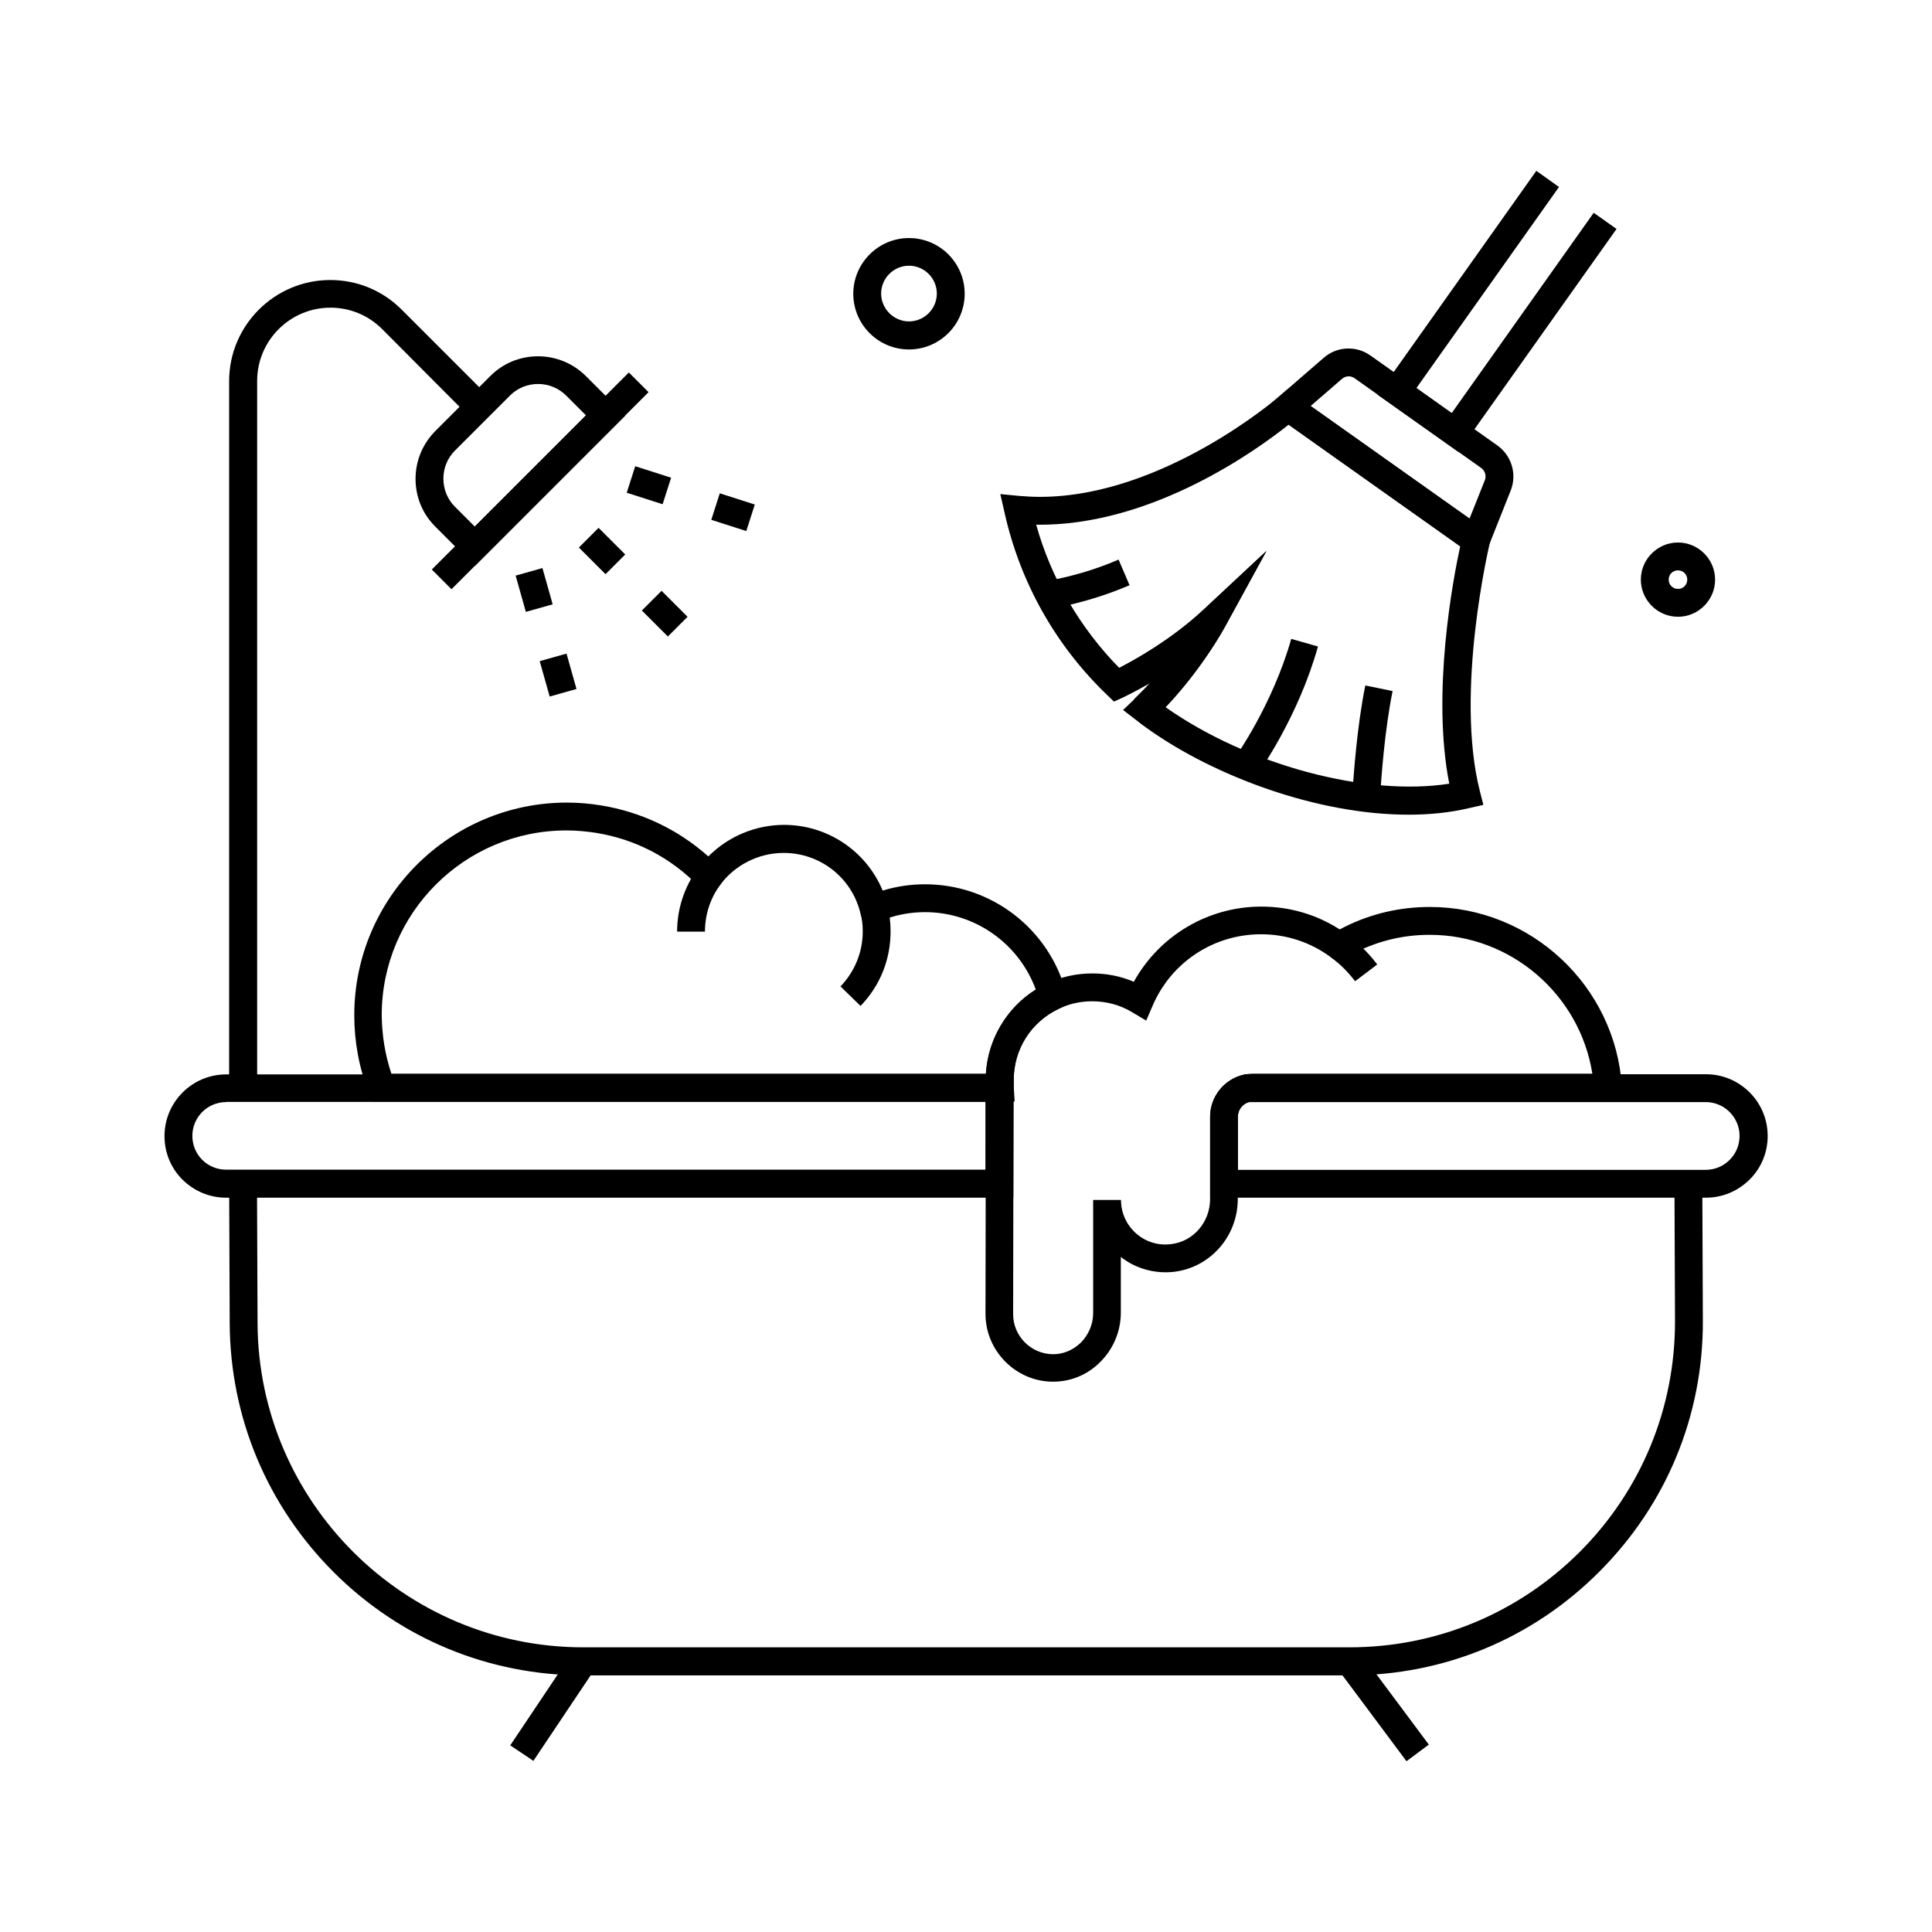 <?xml version="1.0" encoding="UTF-8"?>
<!-- Uploaded to: SVG Repo, www.svgrepo.com, Generator: SVG Repo Mixer Tools -->
<svg fill="#000000" width="800px" height="800px" version="1.1" viewBox="144 144 512 512" xmlns="http://www.w3.org/2000/svg">
 <g>
  <path d="m412.89 435.91h-170.23l-0.934-2.363c-2.559-6.543-3.836-13.43-3.836-20.516 0-31.047 25.289-56.336 56.336-56.336 3.051 0 6.051 0.246 9.004 0.738 10.676 1.723 20.469 6.394 28.488 13.531 5.266-5.312 12.547-8.363 20.074-8.363 11.562 0 21.797 6.988 26.125 17.418 3.641-1.133 7.43-1.672 11.266-1.672 17.516 0 32.867 11.809 37.344 28.734l0.789 2.953-2.754 1.328c-7.332 3.492-11.906 10.727-11.906 18.895v0.789 0.887zm-165.17-7.379h157.54c0.543-9.152 5.559-17.516 13.234-22.289-4.477-12.203-16.137-20.516-29.371-20.516-4.184 0-8.266 0.836-12.152 2.461l-3.938 1.672-1.082-4.133c-2.363-9.25-10.676-15.695-20.27-15.695-6.641 0-12.941 3.199-16.875 8.512l-2.559 3.492-3.051-3.102c-7.379-7.625-16.828-12.547-27.258-14.219-2.559-0.395-5.164-0.641-7.824-0.641-27.012 0-48.953 21.941-48.953 48.953 0.051 5.32 0.887 10.484 2.559 15.504z"/>
  <path d="m372.05 410.58-5.316-5.168c3.789-3.938 5.902-9.102 5.902-14.562 0-1.77-0.195-3.543-0.641-5.215l7.133-1.871c0.59 2.262 0.887 4.676 0.887 7.035 0.004 7.481-2.801 14.465-7.965 19.781z"/>
  <path d="m330.82 390.9h-7.379c0-6.051 1.918-11.855 5.461-16.727l2.953 2.164h3.691v1.23l-0.738 0.984c-2.562 3.539-3.988 7.82-3.988 12.348z"/>
  <path d="m503.12 404.03c-1.133-1.477-2.41-2.902-3.789-4.184-0.887-0.789-1.77-1.574-2.754-2.262l4.328-5.953c1.18 0.836 2.312 1.77 3.394 2.805 1.723 1.574 3.297 3.297 4.676 5.164z"/>
  <path d="m423.07 510.16h-0.344c-9.691-0.195-17.562-8.266-17.562-17.957l0.098-59.875c-0.051-0.59 0-1.082 0-1.523v-0.543c0-10.922 6.348-20.961 16.137-25.586 3.789-1.82 7.871-2.707 12.102-2.707 3.789 0 7.527 0.738 10.973 2.215 6.742-12.203 19.633-19.926 33.801-19.926 7.43 0 14.562 2.066 20.762 6.051 0.395-0.195 0.836-0.441 1.23-0.641 7.086-3.543 14.711-5.312 22.68-5.312 26.766 0 49.152 20.91 50.871 47.625l0.246 3.938h-98.004c-0.297 0-0.59 0.051-0.836 0.098-1.871 0.395-3.199 2.066-3.199 3.938v21.797c0 9.84-7.231 18.105-16.828 19.285-5.066 0.59-10.184-0.789-14.168-3.938v14.809c0 4.922-2.016 9.691-5.559 13.137-3.348 3.348-7.773 5.117-12.398 5.117zm10.332-100.81c-3.102 0-6.148 0.688-8.906 2.016-7.332 3.492-11.906 10.727-11.906 18.895v0.789 0.887 0.492l-0.098 59.875c0 5.707 4.625 10.43 10.383 10.578 2.805 0.051 5.41-1.031 7.477-3 2.117-2.066 3.344-4.969 3.344-7.871v-30.016h7.379c0 3.394 1.426 6.594 3.984 8.855 2.559 2.262 5.856 3.297 9.297 2.856 5.902-0.688 10.332-5.856 10.332-11.957v-21.797c0-5.363 3.789-10.035 9.004-11.168 0.789-0.148 1.574-0.246 2.41-0.246h89.887c-3.297-20.91-21.5-36.801-43.098-36.801-6.84 0-13.332 1.523-19.434 4.527-0.934 0.492-1.871 0.984-2.805 1.523l-2.117 1.23-1.969-1.426c-5.363-3.938-11.711-6.004-18.402-6.004-12.547 0-23.812 7.43-28.734 18.992l-1.672 3.887-3.641-2.164c-3.188-1.969-6.879-2.953-10.715-2.953z"/>
  <path d="m501.6 587.99h-203.05c-24.945 0-48.461-9.691-66.125-27.355-17.664-17.664-27.453-41.082-27.551-66.027l-0.148-36.898 7.379-0.051 0.148 36.898c0.148 47.43 38.867 86 86.297 86h203.05c23.074 0 44.773-9.004 61.105-25.34 16.285-16.336 25.238-38.082 25.191-61.156l-0.148-36.359 7.379-0.051 0.148 36.359c0.098 25.094-9.645 48.66-27.355 66.422-17.711 17.816-41.23 27.559-66.32 27.559z"/>
  <path d="m412.54 461.4h-208.61c-4.379 0-8.461-1.723-11.562-4.773-3.102-3.102-4.773-7.184-4.773-11.562 0-9.004 7.332-16.336 16.336-16.336h208.66zm-208.61-25.336c-4.969 0-8.953 4.035-8.953 8.953 0 2.41 0.934 4.676 2.609 6.348 1.672 1.672 3.938 2.609 6.348 2.609h201.23v-17.957l-201.23-0.004z"/>
  <path d="m596.06 461.4h-131.36v-21.453c0-5.363 3.789-10.035 9.004-11.168l0.395-0.098h121.97c4.328 0 8.414 1.672 11.512 4.723 3.102 3.051 4.82 7.133 4.871 11.465 0.051 4.379-1.625 8.562-4.723 11.66-3.152 3.152-7.285 4.871-11.664 4.871zm-124.04-7.379h123.98c2.41 0 4.676-0.934 6.394-2.656 1.723-1.723 2.609-3.984 2.609-6.394 0-2.363-0.984-4.625-2.656-6.297s-3.938-2.609-6.297-2.609h-121.13c-1.672 0.492-2.856 2.066-2.856 3.887l0.004 14.07z"/>
  <path d="m279.22 606.54 16.262-24.281 6.133 4.106-16.262 24.281z"/>
  <path d="m498.65 586.48 5.918-4.41 18.082 24.262-5.918 4.41z"/>
  <path d="m212.1 432.37h-7.379v-187.35c0-14.809 12.055-26.812 26.812-26.812 7.184 0 13.875 2.805 18.941 7.871l23.566 23.566-5.215 5.215-23.516-23.617c-3.691-3.691-8.562-5.707-13.727-5.707-10.727 0-19.434 8.707-19.434 19.434v187.4z"/>
  <path d="m269.82 294.02-10.48-10.48c-3.394-3.394-5.215-7.871-5.215-12.645 0-4.773 1.871-9.25 5.215-12.645l14.613-14.613c3.394-3.394 7.871-5.215 12.645-5.215s9.25 1.871 12.645 5.215l10.48 10.48zm16.777-48.262c-2.805 0-5.461 1.082-7.43 3.051l-14.613 14.613c-1.969 1.969-3.051 4.625-3.051 7.43 0 2.805 1.082 5.461 3.051 7.43l5.266 5.266 29.473-29.473-5.266-5.266c-2.019-1.969-4.625-3.051-7.43-3.051z"/>
  <path d="m258.43 294.93 52.219-52.219 5.219 5.219-52.219 52.219z"/>
  <path d="m530.48 263.76-21.402-15.152 42.066-59.336 6.004 4.281-37.785 53.285 9.348 6.641 37.637-53.086 6.051 4.281z"/>
  <path d="m536.82 292.94-57.465-40.738 15.449-13.383c3.492-3.051 8.609-3.297 12.398-0.59l33.605 23.812c3.789 2.707 5.266 7.625 3.543 11.957zm-45.512-41.328 42.117 29.863 4.082-10.234c0.441-1.133 0.051-2.461-0.934-3.199l-33.605-23.812c-1.031-0.738-2.363-0.641-3.297 0.148z"/>
  <path d="m517.29 359.9c-24.355 0-51.512-10.281-68.93-22.633-1.133-0.789-2.262-1.625-3.344-2.508l-3.394-2.609 3.102-2.953c1.426-1.379 2.805-2.754 4.082-4.184-4.184 2.41-7.086 3.738-7.332 3.887l-2.262 1.031-1.824-1.762c-13.629-13.086-23.027-29.766-27.16-48.266l-1.133-4.969 5.066 0.492c1.82 0.148 3.641 0.246 5.461 0.246 32.57 0 62.977-26.273 63.32-26.566l2.215-1.918 54.219 38.426-0.59 2.41c-0.098 0.395-9.297 39.262-2.609 65.633l0.934 3.641-3.691 0.836c-5.16 1.227-10.57 1.766-16.129 1.766zm-64.402-28.484c21.797 15.352 53.234 23.715 75.18 20.27-4.723-24.008 0.984-54.121 2.902-62.926l-45.461-32.227c-8.07 6.445-36.164 26.961-66.914 26.52 4.035 14.367 11.609 27.355 22.043 37.984 4.281-2.215 13.973-7.625 22.188-15.352l16.777-15.645-11.02 20.121c-0.25 0.539-6.152 11.266-15.695 21.254z"/>
  <path d="m449.74 334.56-1.82-1.969-3.344-3.344 0.148-0.148c1.426-1.379 2.805-2.754 4.082-4.184-4.184 2.41-7.086 3.738-7.332 3.887l-3.051-6.742c0.148-0.051 13.531-6.25 24.453-16.434l16.777-15.645-11.02 20.121c-0.297 0.543-7.477 13.531-18.746 24.305z"/>
  <path d="m477.29 349.08-6.004-4.281c0.098-0.148 9.988-14.07 14.906-31.488l7.086 2.016c-5.215 18.648-15.547 33.16-15.988 33.754z"/>
  <path d="m509.71 355.67-7.379-0.441c0.344-5.312 1.277-18.793 3.492-29.57l7.231 1.477c-2.113 10.332-3.047 23.418-3.344 28.535z"/>
  <path d="m422.48 305.24-0.984-7.332c0.098 0 8.809-1.23 18.941-5.609l2.902 6.789c-11.117 4.777-20.469 6.106-20.859 6.152z"/>
  <path d="m314.1 305.79 5.219-5.219 6.887 6.887-5.219 5.219z"/>
  <path d="m297.41 289.1 5.219-5.219 7.062 7.062-5.219 5.219z"/>
  <path d="m332.5 281.76 2.25-7.027 9.277 2.973-2.25 7.027z"/>
  <path d="m310.09 274.58 2.25-7.027 9.512 3.047-2.25 7.027z"/>
  <path d="m287.03 319.21 7.106-2 2.641 9.379-7.106 2z"/>
  <path d="m280.65 296.54 7.106-2 2.707 9.613-7.106 2z"/>
  <path d="m384.89 236.61c-8.168 0-14.762-6.641-14.762-14.762 0-8.117 6.641-14.762 14.762-14.762 8.168 0 14.762 6.641 14.762 14.762-0.004 8.117-6.594 14.762-14.762 14.762zm0-22.191c-4.082 0-7.379 3.344-7.379 7.379 0 4.035 3.344 7.379 7.379 7.379 4.082 0 7.379-3.344 7.379-7.379 0-4.031-3.297-7.379-7.379-7.379z"/>
  <path d="m588.68 307.45c-5.41 0-9.84-4.43-9.84-9.84 0-5.41 4.43-9.84 9.84-9.84 5.41 0 9.84 4.43 9.84 9.84 0 5.41-4.426 9.84-9.84 9.84zm0-12.301c-1.379 0-2.461 1.082-2.461 2.461 0 1.379 1.082 2.461 2.461 2.461 1.379 0 2.461-1.082 2.461-2.461 0-1.379-1.082-2.461-2.461-2.461z"/>
 </g>
</svg>